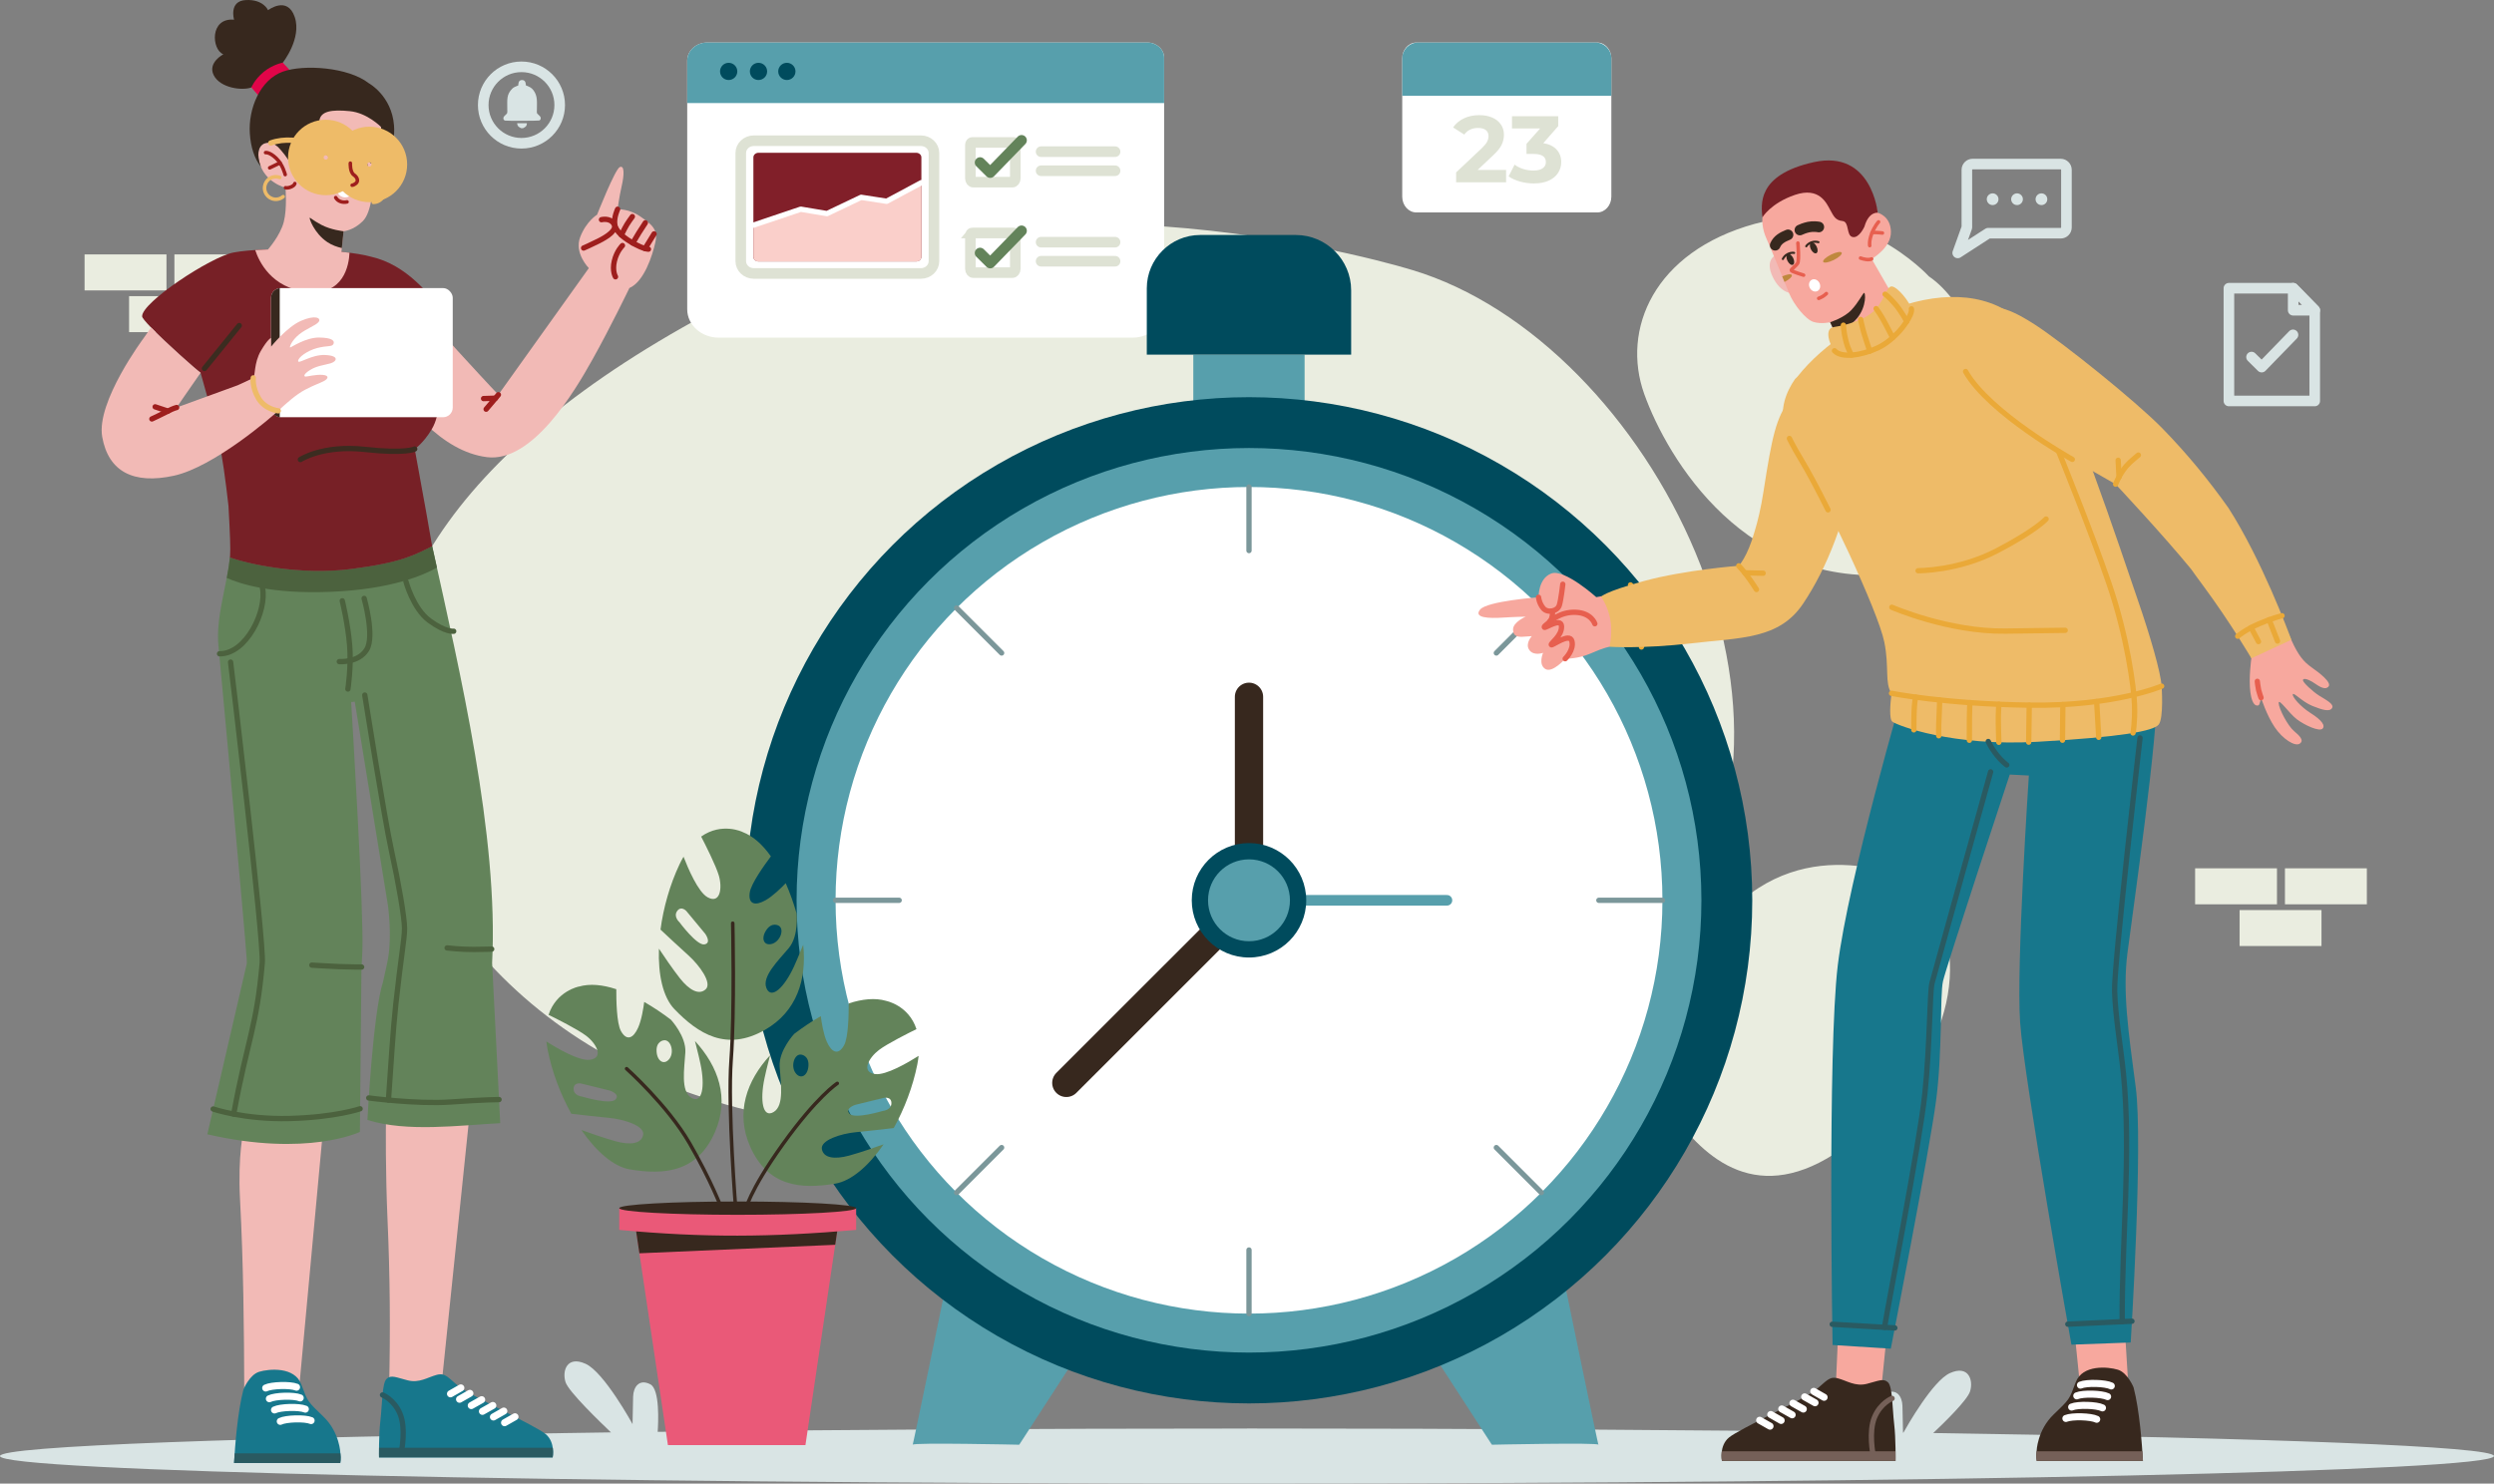<?xml version="1.0" encoding="UTF-8"?>
<svg xmlns="http://www.w3.org/2000/svg" id="Layer_2" data-name="Layer 2" viewBox="0 0 1000 595.03">
  <rect x="0" y="0" width="1000" height="595.03" fill="#808080" stroke="none"/>
  <defs>
    <style> .cls-1, .cls-2, .cls-3, .cls-4, .cls-5, .cls-6, .cls-7, .cls-8, .cls-9, .cls-10, .cls-11, .cls-12, .cls-13, .cls-14, .cls-15, .cls-16, .cls-17, .cls-18, .cls-19, .cls-20, .cls-21, .cls-22, .cls-23, .cls-24, .cls-25, .cls-26, .cls-27, .cls-28, .cls-29 { stroke-width: 0px; } .cls-1, .cls-7 { fill: #004b5d; } .cls-2, .cls-14 { fill: #37281e; } .cls-30, .cls-31, .cls-32, .cls-33, .cls-34, .cls-35, .cls-36, .cls-37, .cls-38, .cls-39, .cls-40, .cls-41, .cls-42, .cls-43, .cls-44, .cls-45, .cls-46, .cls-47, .cls-48, .cls-49, .cls-50, .cls-51, .cls-52, .cls-53, .cls-54, .cls-55, .cls-56, .cls-57 { fill: none; } .cls-30, .cls-31, .cls-32, .cls-33, .cls-34, .cls-36, .cls-37, .cls-40, .cls-41, .cls-42, .cls-43, .cls-44, .cls-45, .cls-46, .cls-47, .cls-48, .cls-49, .cls-51, .cls-52, .cls-53, .cls-54, .cls-57 { stroke-linecap: round; stroke-linejoin: round; } .cls-30, .cls-41, .cls-49, .cls-51, .cls-56 { stroke-width: 1.42px; } .cls-30, .cls-46 { stroke: #9e1e1d; } .cls-3, .cls-22 { fill: #579fac; } .cls-31 { stroke-width: 11.34px; } .cls-31, .cls-33, .cls-37, .cls-41 { stroke: #37281e; } .cls-4 { fill: #2a5a61; } .cls-4, .cls-5, .cls-6, .cls-7, .cls-8, .cls-10, .cls-11, .cls-12, .cls-13, .cls-14, .cls-15, .cls-16, .cls-17, .cls-18, .cls-19, .cls-20, .cls-21, .cls-22, .cls-23, .cls-24, .cls-25, .cls-26, .cls-29 { fill-rule: evenodd; } .cls-5 { fill: #d9e4e4; } .cls-32, .cls-34, .cls-40, .cls-44, .cls-46, .cls-48, .cls-52, .cls-53, .cls-54, .cls-57 { stroke-width: 2.13px; } .cls-32, .cls-49 { stroke: #e75f4f; } .cls-6 { fill: #dee2d4; } .cls-8 { fill: #eebb68; } .cls-9, .cls-21 { fill: #bf883e; } .cls-33, .cls-35, .cls-36, .cls-43, .cls-45, .cls-47, .cls-50 { stroke-width: 4.25px; } .cls-10 { fill: #eaede0; } .cls-11 { fill: #63835a; } .cls-34 { stroke: #7b979a; } .cls-35, .cls-36 { stroke: #d9e4e4; } .cls-35, .cls-38, .cls-39, .cls-50, .cls-55, .cls-56 { stroke-miterlimit: 10; } .cls-12 { fill: #4c623e; } .cls-13 { fill: #e10549; } .cls-37 { stroke-width: .85px; } .cls-38 { stroke-width: .05px; } .cls-38, .cls-55 { stroke: #e10549; } .cls-39 { stroke-width: 15.99px; } .cls-39, .cls-51, .cls-53, .cls-56 { stroke: #eebb68; } .cls-40 { stroke: #4c623e; } .cls-15 { fill: #f2bab6; } .cls-16 { fill: #ea5978; } .cls-42 { stroke-width: 2.83px; } .cls-42, .cls-44 { stroke: #fff; } .cls-43 { stroke: #63835a; } .cls-45, .cls-50 { stroke: #dee2d4; } .cls-17 { fill: #17778c; } .cls-47 { stroke: #579fac; } .cls-48 { stroke: #756058; } .cls-18 { fill: #facfca; } .cls-19 { fill: #f7a89e; } .cls-20 { fill: #772026; } .cls-52 { stroke: #2a5a61; } .cls-23 { fill: #756058; } .cls-24 { fill: #9e1e1d; } .cls-54 { stroke: #eaa938; } .cls-25 { fill: #811f29; } .cls-26, .cls-28 { fill: #fff; } .cls-27, .cls-29 { fill: #bc3947; } .cls-55 { stroke-width: .57px; } .cls-57 { stroke: #3b2c20; } </style>
  </defs>
  <g id="Layer_1-2" data-name="Layer 1">
    <g id="Layer_1-3" data-name="Layer_1">
      <path class="cls-10" d="M566.2,108.29s-152.39-47.82-267.16,9.56c-114.77,57.38-155.56,123.69-143.45,189.35,12.11,65.68,74.59,139.63,198.92,146.01,124.34,6.38,236.56,14.02,311.15-73.96,74.61-88-3.83-242.29-99.46-270.97ZM770.87,355.03s-39.22-21.67-72.04,5.75c-32.84,27.4-40.5,69.8-26.15,88.61,14.35,18.81,37.3,35.71,72.37,6.38,35.06-29.33,48.15-70.45,25.83-100.74ZM773.41,110.84s-29.33-32.21-69.82-21.06c-40.48,11.17-53.55,42.4-44.32,68.23,9.25,25.83,40.81,79.07,102.33,72.06,61.54-7.01,41.14-99.48,11.8-119.23Z"></path>
      <g id="_451141656" data-name=" 451141656">
        <path class="cls-26" d="M283.57,17.06h176.49c3.69,0,6.71,2.73,6.71,6.07v100.92c0,6.25-5.68,11.37-12.6,11.37h-166.02c-6.94,0-12.6-5.11-12.6-11.37V24.31c0-3.98,3.6-7.25,8.02-7.25Z"></path>
        <path class="cls-22" d="M283.57,17.06h176.49c3.69,0,6.71,2.73,6.71,6.07v18.2h-191.22v-17.03c0-3.98,3.6-7.25,8.02-7.25Z"></path>
        <path class="cls-7" d="M292.16,25.19c1.92,0,3.47,1.55,3.47,3.45s-1.55,3.45-3.47,3.45-3.45-1.54-3.45-3.45,1.55-3.45,3.45-3.45ZM315.51,25.19c1.9,0,3.45,1.55,3.45,3.45s-1.55,3.45-3.45,3.45-3.47-1.54-3.47-3.45,1.55-3.45,3.47-3.45ZM304.12,25.19c1.92,0,3.47,1.55,3.47,3.45s-1.55,3.45-3.47,3.45-3.45-1.54-3.45-3.45,1.55-3.45,3.45-3.45Z"></path>
        <path class="cls-50" d="M389.84,57.13h16.63c.34,0,.63.38.63.83v13.56c0,.85-.54,1.54-1.19,1.54h-15.63c-.65,0-1.19-.69-1.19-1.54v-13.41c0-.52.34-.98.76-.98Z"></path>
        <line class="cls-45" x1="417.44" y1="60.83" x2="447.1" y2="60.83"></line>
        <line class="cls-45" x1="417.44" y1="68.48" x2="447.1" y2="68.48"></line>
        <polyline class="cls-43" points="392.97 65.19 397.04 69.22 409.6 56.28"></polyline>
        <path class="cls-50" d="M389.84,93.44h16.63c.34,0,.63.36.63.81v13.57c0,.83-.54,1.52-1.19,1.52h-15.63c-.65,0-1.19-.69-1.19-1.52v-13.41c0-.54.34-.98.76-.98Z"></path>
        <line class="cls-45" x1="417.44" y1="97.13" x2="447.1" y2="97.13"></line>
        <line class="cls-45" x1="417.44" y1="104.77" x2="447.1" y2="104.77"></line>
        <polyline class="cls-43" points="392.97 101.48 397.04 105.51 409.6 92.57"></polyline>
        <path class="cls-50" d="M302.24,56.44h67.02c2.88,0,5.22,2.21,5.22,4.93v43.38c0,2.72-2.34,4.93-5.22,4.93h-67.02c-2.88,0-5.22-2.21-5.22-4.93v-43.38c0-2.72,2.34-4.93,5.22-4.93Z"></path>
        <path class="cls-25" d="M304.16,61.27h63.2c1.15,0,2.08.83,2.08,1.84v39.91c0,1.02-.93,1.84-2.08,1.84h-63.2c-1.15,0-2.08-.83-2.08-1.84v-39.91c0-1.02.93-1.84,2.08-1.84Z"></path>
        <path class="cls-18" d="M369.44,73.25v29.77c0,1.01-.83,1.84-1.84,1.84h-63.65c-1.03,0-1.86-.83-1.86-1.84v-12.71l19-6.4,10.52,1.75,13.7-6.52,10.21,1.59,13.93-7.48Z"></path>
        <polyline class="cls-44" points="302.08 90.31 321.07 83.91 331.59 85.67 345.29 79.14 355.5 80.73 369.44 73.25"></polyline>
      </g>
      <path class="cls-5" d="M500,572.94c92.21,0,178.58.56,252.76,1.52-.23-3.76-.47-13.63,3.16-15.53,4.5-2.33,6.8,1.16,6.89,4.93.07,3.31.2,9.31.23,10.74h.16c1.45-2.58,11.75-20.78,18.67-23.89,7.46-3.34,9.47,2.82,8.04,7.37-1.1,3.51-10.52,12.69-14.75,16.68,135.46,1.99,224.83,5.37,224.83,9.22,0,6.11-223.86,11.04-500,11.04S0,590.09,0,583.99c0-4.03,98.32-7.57,244.98-9.49-3.9-3.71-17.01-16.3-18.22-20.15-1.45-4.55.58-10.72,8.02-7.37,7.46,3.34,18.85,24.2,18.85,24.2,0,0,.14-7.27.23-11.04s2.39-7.27,6.89-4.93c3.89,2.02,3.2,15.47,2.95,19.07,70.36-.83,150.82-1.32,236.29-1.32Z"></path>
      <path class="cls-10" d="M880.16,348.26h32.82v14.44h-32.82v-14.44ZM897.99,365.01h32.84v14.42h-32.84v-14.42ZM916.18,348.26h32.84v14.44h-32.84v-14.44Z"></path>
      <g id="_451144800" data-name=" 451144800">
        <path class="cls-36" d="M790.95,65.8h35.3c1.28,0,2.31,1.05,2.31,2.31v23.12c0,1.27-1.03,2.31-2.31,2.31h-29.08l-12.2,7.9,3.67-10.21v-23.12c0-1.27,1.05-2.31,2.31-2.31Z"></path>
        <path class="cls-5" d="M808.75,77.55c1.3,0,2.35,1.05,2.35,2.35s-1.05,2.35-2.35,2.35-2.35-1.05-2.35-2.35,1.07-2.35,2.35-2.35ZM798.97,77.55c1.3,0,2.35,1.05,2.35,2.35s-1.05,2.35-2.35,2.35-2.35-1.05-2.35-2.35,1.05-2.35,2.35-2.35ZM818.54,77.55c1.3,0,2.35,1.05,2.35,2.35s-1.05,2.35-2.35,2.35-2.35-1.05-2.35-2.35,1.05-2.35,2.35-2.35Z"></path>
      </g>
      <path class="cls-10" d="M33.91,102.04h32.84v14.44h-32.84v-14.44ZM51.76,118.78h32.84v14.44h-32.84v-14.44ZM69.93,102.04h32.84v14.44h-32.84v-14.44Z"></path>
      <g id="_451145640" data-name=" 451145640">
        <path class="cls-22" d="M431.3,544.55l-22.63,34.9s-42.73-.94-42.73,0,13.07-62.64,13.07-62.64l52.29,27.74Z"></path>
        <path class="cls-22" d="M575.56,544.55l22.63,34.9s42.73-.94,42.73,0-13.09-62.64-13.09-62.64l-52.27,27.74Z"></path>
        <rect class="cls-3" x="478.47" y="142.24" width="44.62" height="30.6"></rect>
        <path class="cls-7" d="M459.82,142.24h81.94v-25.83c0-12.18-9.98-22.16-22.16-22.16h-38.42c-11.75,0-21.36,9.62-21.36,21.36v26.62Z"></path>
        <circle class="cls-1" cx="500.8" cy="361.09" r="201.79"></circle>
        <circle class="cls-3" cx="500.8" cy="361.09" r="181.4"></circle>
        <circle class="cls-55" cx="500.8" cy="361.09" r="16.41"></circle>
        <circle class="cls-38" cx="500.8" cy="361.09" r="16.42"></circle>
        <circle class="cls-28" cx="500.8" cy="361.09" r="165.77"></circle>
        <line class="cls-31" x1="500.8" y1="279.47" x2="500.8" y2="361.09"></line>
        <line class="cls-47" x1="580.17" y1="361.09" x2="500.8" y2="361.09"></line>
        <line class="cls-31" x1="500.8" y1="361.09" x2="427.56" y2="434.32"></line>
        <line class="cls-34" x1="500.8" y1="195.32" x2="500.8" y2="220.82"></line>
        <line class="cls-34" x1="500.8" y1="501.35" x2="500.8" y2="526.86"></line>
        <line class="cls-34" x1="360.53" y1="361.09" x2="335.03" y2="361.09"></line>
        <line class="cls-34" x1="401.61" y1="261.9" x2="383.57" y2="243.86"></line>
        <line class="cls-34" x1="401.61" y1="460.27" x2="383.57" y2="478.31"></line>
        <line class="cls-34" x1="618.02" y1="478.31" x2="599.98" y2="460.27"></line>
        <line class="cls-34" x1="618.02" y1="243.86" x2="599.98" y2="261.9"></line>
        <path class="cls-54" d="M653.77,234.59s3.02,2.95,4.45,12.04c1.45,9.09-.07,12.87-.07,12.87"></path>
        <line class="cls-54" x1="647.39" y1="252.65" x2="658.79" y2="252.12"></line>
        <line class="cls-54" x1="649.21" y1="244.19" x2="657.4" y2="242.6"></line>
        <line class="cls-34" x1="666.58" y1="361.09" x2="641.08" y2="361.09"></line>
        <circle class="cls-1" cx="500.8" cy="361.09" r="22.95"></circle>
        <circle class="cls-3" cx="500.8" cy="361.09" r="16.42"></circle>
      </g>
      <g id="_451149000" data-name=" 451149000">
        <path class="cls-11" d="M297.7,333.67s-8.3-3.99-16.56,1.86c1.52,2.93,5.93,11.64,7.1,15.67,1.43,4.9.6,11.48-4.5,8.69-3.83-2.1-7.88-11.66-9.67-16.28-.56.96-1.12,2.01-1.64,3.13-3.83,8.11-6.43,17.31-7.59,26.1,2.53,2.37,7.68,7.19,11.1,10.25,4.66,4.19,9.69,11.24,7.01,13.7-2.67,2.48-6.58.33-10.32-4.41-2.93-3.71-6.85-9.52-8.42-11.89-.36,10.41,1.59,19.48,6.24,24.29,9.47,9.8,20.78,17.13,36.26,8.28,12.89-7.37,16.81-20.4,15.34-34.14-.74,1.66-1.77,4.52-3.71,8.77-3.78,8.22-9.02,13.37-11.01,8.68s4.79-11.15,8.93-16.1c4.14-4.93,3.13-13.95,3.13-13.97-1.21-4.17-2.67-8.26-4.34-12.07-1.7,1.77-5.15,5.19-8.11,6.85-4.1,2.31-6.98,1.66-6.33-3.04.47-3.56,5.89-11.12,8.49-14.57-3.31-4.68-7.12-8.17-11.4-9.78ZM275.22,365.42l7.54,9.09s2.71,3.74-.33,4.27c-3.02.52-9.99-8.89-9.99-8.89,0,0-2.55-2.22-.92-4.5s3.71.04,3.71.04ZM312.16,371.24s-2.67-1.59-4.93,1.84c-2.28,3.42-.89,6.45,2.39,5.46,3.27-1.01,5.06-5.98,2.55-7.3Z"></path>
        <path class="cls-11" d="M232.13,395.68s-9.04,1.74-12.18,11.35c2.96,1.45,11.69,5.82,15.04,8.37,4.08,3.07,7.32,8.86,1.57,9.65-4.34.6-13.28-4.66-17.48-7.32.13,1.12.31,2.28.54,3.51,1.75,8.78,5.15,17.71,9.45,25.47,3.45.4,10.46,1.19,15.02,1.63,6.24.58,14.48,3.25,13.79,6.83-.67,3.58-5.08,4.17-10.92,2.6-4.55-1.23-11.17-3.58-13.84-4.54,5.91,8.58,12.89,14.71,19.47,15.8,13.46,2.22,26.91,1.37,34.07-14.95,5.96-13.61,1.34-26.41-8.01-36.56.38,1.77,1.27,4.68,2.22,9.24,1.88,8.86.74,16.12-3.65,13.54-4.41-2.58-2.8-11.82-2.42-18.25s-5.8-13.07-5.82-13.09c-3.47-2.62-7.07-5.04-10.68-7.1-.31,2.42-1.05,7.21-2.44,10.32-1.92,4.3-4.59,5.49-6.89,1.34-1.74-3.14-1.88-12.43-1.86-16.77-5.42-1.79-10.57-2.33-14.98-1.05ZM233,434.57l11.46,2.82s4.41,1.39,2.3,3.61c-2.13,2.22-13.34-1.19-13.34-1.19,0,0-3.38-.27-3.42-3.05-.04-2.8,3-2.19,3-2.19ZM266.15,417.24s-3.11.31-2.89,4.43c.22,4.1,3.14,5.69,5.19,2.95,2.02-2.75.49-7.81-2.3-7.37Z"></path>
        <path class="cls-11" d="M355.29,401.43s9.04,1.72,12.18,11.33c-2.96,1.46-11.69,5.82-15.04,8.37-4.08,3.09-7.32,8.86-1.57,9.65,4.34.61,13.28-4.64,17.48-7.3-.13,1.1-.31,2.26-.54,3.49-1.75,8.78-5.15,17.73-9.45,25.47-3.45.4-10.46,1.21-15.02,1.64-6.24.58-14.46,3.25-13.79,6.83.67,3.56,5.08,4.17,10.92,2.58,4.55-1.23,11.17-3.56,13.84-4.54-5.91,8.58-12.89,14.71-19.47,15.8-13.46,2.22-26.91,1.37-34.07-14.95-5.96-13.59-1.34-26.39,8.02-36.56-.4,1.79-1.28,4.68-2.24,9.25-1.88,8.86-.74,16.12,3.65,13.52,4.41-2.58,2.82-11.8,2.42-18.24-.38-6.43,5.82-13.09,5.82-13.09,3.47-2.64,7.07-5.06,10.68-7.12.31,2.44,1.05,7.23,2.44,10.32,1.92,4.3,4.59,5.51,6.89,1.36,1.74-3.14,1.88-12.45,1.86-16.79,5.42-1.77,10.57-2.31,14.98-1.03ZM354.42,440.32l-11.46,2.8s-4.41,1.39-2.3,3.61c2.13,2.22,13.34-1.17,13.34-1.17,0,0,3.38-.27,3.42-3.07s-3-2.17-3-2.17ZM321.29,422.99s3.09.31,2.87,4.41-3.14,5.71-5.17,2.96c-2.04-2.75-.51-7.83,2.3-7.37Z"></path>
        <path class="cls-41" d="M293.8,370.29s.8,35.23-.65,54.83c-1.43,19.61,1.92,60.73,1.92,60.73"></path>
        <path class="cls-41" d="M251.24,428.63s16.41,14.66,25.18,29.8c8.77,15.15,12.92,26.3,12.92,26.3"></path>
        <path class="cls-41" d="M298.73,485.85s1.43-7.81,15.15-26.93c13.7-19.14,21.83-24.4,21.83-24.4"></path>
        <polygon class="cls-16" points="254.49 490.02 267.81 579.59 294.02 579.59 296.73 579.59 322.95 579.59 336.26 490.02 295.37 491.41 254.49 490.02"></polygon>
        <polygon class="cls-14" points="254.49 490.02 256.37 502.67 334.9 499.26 336.26 490.02 295.37 491.41 254.49 490.02"></polygon>
        <path class="cls-16" d="M248.29,484.56h94.99v8.73c-34.16,2.98-61.14,3.16-94.99,0v-8.73Z"></path>
        <ellipse class="cls-2" cx="295.79" cy="484.56" rx="47.5" ry="2.67"></ellipse>
      </g>
      <g id="_451151328" data-name=" 451151328">
        <path class="cls-26" d="M567.9,17.06h72.53c3.12,0,5.66,2.83,5.66,6.33v55.49c0,3.49-2.53,6.33-5.66,6.33h-72.53c-3.12,0-5.66-2.83-5.66-6.33V23.39c0-3.49,2.53-6.33,5.66-6.33Z"></path>
        <path class="cls-22" d="M568.55,17.06h71.21c3.47,0,6.33,2.86,6.33,6.33v15.02h-83.84v-15.02c0-3.47,2.84-6.33,6.31-6.33Z"></path>
        <path class="cls-6" d="M603.89,68.12v5.01h-20.04v-3.98l10.23-9.65c1.08-1.05,1.83-1.93,2.2-2.67s.56-1.48.56-2.22c0-1.05-.36-1.86-1.08-2.44-.7-.56-1.77-.85-3.16-.85-1.16,0-2.2.22-3.13.67-.94.43-1.72,1.1-2.35,1.99l-4.48-2.87c1.05-1.55,2.48-2.75,4.28-3.61,1.83-.89,3.9-1.32,6.25-1.32,1.97,0,3.69.33,5.17.98,1.48.63,2.62,1.55,3.43,2.73.83,1.16,1.25,2.55,1.25,4.14,0,1.45-.31,2.78-.92,4.05-.6,1.27-1.77,2.71-3.52,4.32l-6.09,5.75h11.4ZM618.8,57.42c2.33.36,4.1,1.23,5.35,2.58,1.23,1.36,1.84,3.02,1.84,5.02,0,1.54-.4,2.95-1.21,4.25-.8,1.3-2.04,2.35-3.69,3.13-1.66.78-3.69,1.17-6.07,1.17-1.88,0-3.71-.25-5.51-.74s-3.34-1.19-4.61-2.1l2.39-4.7c1.01.76,2.19,1.36,3.51,1.77s2.69.61,4.07.61c1.55,0,2.77-.29,3.63-.89.89-.6,1.34-1.43,1.34-2.51,0-2.19-1.66-3.27-4.97-3.27h-2.8v-4.05l5.46-6.16h-11.28v-4.93h18.54v3.98l-5.98,6.83Z"></path>
      </g>
      <g id="_451152192" data-name=" 451152192">
        <polygon class="cls-36" points="893.71 115.6 919.48 115.6 928.12 124.43 928.12 160.82 893.71 160.82 893.71 115.6"></polygon>
        <polygon class="cls-36" points="928.12 124.43 919.48 124.43 919.48 115.6 928.12 124.43"></polygon>
        <polyline class="cls-36" points="902.78 143.21 906.85 147.24 919.41 134.3"></polyline>
      </g>
      <g id="_451152528" data-name=" 451152528">
        <circle class="cls-35" cx="209.09" cy="42.13" r="15.33"></circle>
        <path class="cls-5" d="M208.93,51.4h.81c.6-.34,1.54-.58,1.52-1.99h-3.9c.09,1.43.92,1.63,1.57,1.99ZM207.81,34.27c-.9.38-1.75.65-2.3,1.17-2.48,2.42-2.11,4.39-2.11,8.22,0,2.01.22,1.54-.87,2.6-.25.25-.65.56-.69,1.08-.04.56.23.9.67,1.03.52.14,13.32.11,13.7-.04.42-.14.7-.56.58-1.16-.09-.42-.47-.72-.7-.96-1.07-1.05-.81-.6-.81-2.57,0-2.91.31-5.11-1.36-7.41-.81-1.1-1.7-1.45-3.07-1.99-.05-.27.13-2.15-1.52-2.15s-1.46,1.79-1.52,2.15Z"></path>
      </g>
      <g id="_451152936" data-name=" 451152936">
        <path class="cls-14" d="M113.39,25.12s7.72-9.72,4.77-18.34c-2.95-8.6-10.68-2.69-10.68-2.69,0,0-1.83-4.39-8.84-4.07-7.01.31-4.79,7.88-4.79,7.88-9.81-.89-9.07,11.98-4.3,13.88,0,0-6.45,3.34-3.83,8.44,2.64,5.1,11.33,6.22,15.07,4.86,3.13-1.14,11.51-6.54,12.6-9.96Z"></path>
        <path class="cls-13" d="M104.37,39.15l-3.58-4.07s1.23-3.14,4.86-6.18c3.61-3.02,7.74-3.78,7.74-3.78l4.1,4.41-13.12,9.62Z"></path>
        <path class="cls-15" d="M156.03,556.26l21.04-1.1,11.15-107.59s-33.2.09-33.4,1.43-.23,22.23.56,40.09c1.01,22.43,1.17,44.77.65,67.18Z"></path>
        <path class="cls-15" d="M129.55,452.83l-31.86.47s-2.4,9.89-1.45,27.74c1.37,25.61,1.61,51.45,1.7,77.14l22.21-3.69,9.4-101.66Z"></path>
        <g>
          <path class="cls-17" d="M151.98,584.53h69.62s1.19-6.02-2.82-9.36-29.98-15.31-34.52-18.89c-4.54-3.6-5.57-5.82-9.2-4.84s-6.92,3.36-11.57,2.19c-4.64-1.16-6.69-2.37-8.51-.56-1.83,1.79-1.72,10.54-2.44,16.61s-.56,14.86-.56,14.86Z"></path>
          <path class="cls-4" d="M151.98,584.53h69.62s.34-1.74.05-3.85h-69.67c-.04,2.28,0,3.85,0,3.85Z"></path>
          <path class="cls-52" d="M161,581.96s1.83-8.98-.56-14.82c-2.4-5.84-7.07-7.65-7.07-7.65"></path>
          <line class="cls-42" x1="202.31" y1="570.61" x2="206.49" y2="568.24"></line>
          <line class="cls-42" x1="197.85" y1="568.32" x2="202.01" y2="565.95"></line>
          <line class="cls-42" x1="193.44" y1="566.06" x2="197.6" y2="563.71"></line>
          <line class="cls-42" x1="188.96" y1="563.74" x2="193.13" y2="561.39"></line>
          <line class="cls-42" x1="184.26" y1="561.21" x2="188.41" y2="558.85"></line>
          <line class="cls-42" x1="180.63" y1="559.03" x2="184.78" y2="556.66"></line>
        </g>
        <g>
          <path class="cls-17" d="M93.86,586.77h42.58s.34-1.74.05-3.87c0,0-.23-8.4-6.78-14.69-6.52-6.31-6.22-5.82-8.91-12.99-2.71-7.18-12.99-6.22-16.9-5.02s-6.29,7.1-6.29,7.1c-2.4,9.18-3.4,23.04-3.76,29.48Z"></path>
          <path class="cls-4" d="M93.86,586.77h42.58s.34-1.74.05-3.87h-42.4c-.09,1.46-.16,2.77-.23,3.87Z"></path>
          <path class="cls-42" d="M124.74,569.76c-2.55-1.07-10.05-.83-12.36.31"></path>
          <path class="cls-42" d="M122.43,565.17c-2.55-1.07-10.05-.81-12.36.33"></path>
          <path class="cls-42" d="M120.37,560.67c-2.55-1.07-10.05-.83-12.36.33"></path>
          <path class="cls-42" d="M118.9,556.37c-2.55-1.05-10.05-.81-12.36.33"></path>
        </g>
        <path class="cls-11" d="M87.6,259.08h0s10.52,113.01,11.31,125.45c.04.6.07,1.21.07,1.86l-15.85,68.55c40.16,9.24,61.18-.96,61.18-.96l.61-64.81c.14-2.51.27-5.11.38-7.75.6-16.21-3.96-91.11-4.5-99.84.49-.04.98-.07,1.45-.13l13.34,81.94s1.59,11.48.07,20.64c-.49,2.93-1.28,6.04-2.06,9.69v.02c-4.08,12.43-6.27,55.45-6.27,55.45,15.8,4.97,36.62,2.17,53.24,1.28l-3.25-64.29h0c2.64-50.8-12.98-117.1-24.04-167.12-7.28,3.56-11.91,6.47-32.39,9.13-20.5,2.66-41.64-2.02-48.71-4.64-1.23,11.77-5.69,23.78-4.59,35.53Z"></path>
        <path class="cls-12" d="M175.19,227.63c-.65-2.91-1.28-5.77-1.9-8.57-7.28,3.56-11.91,6.47-32.39,9.13-20.5,2.66-41.64-2.02-48.71-4.64-.29,2.73-.74,5.48-1.27,8.24,5.01,2.28,17.82,6.58,41.91,5.57,24.36-1.01,37.36-6.85,42.35-9.72Z"></path>
        <path class="cls-40" d="M105.22,235.66c1.97,9.29-6.52,26.75-17.19,26.55"></path>
        <path class="cls-40" d="M162.77,233.2s2.87,10.92,9.4,15.71c6.54,4.79,9.74,4.27,9.74,4.27"></path>
        <path class="cls-40" d="M139.49,276.36s1.43-9.02.7-17.62c-.7-8.6-2.95-17.77-2.95-17.77"></path>
        <path class="cls-40" d="M146.01,240s4.32,15.07,1.05,20.5-11.01,4.86-11.01,4.86"></path>
        <path class="cls-40" d="M92.46,265.55s13.45,111.77,12.69,120.66c-2.2,25.77-5.87,30.29-11.44,60.62"></path>
        <path class="cls-40" d="M146.27,278.78s7.81,49.25,10.68,62.34c2.87,13.07,5.26,26.93,5.26,31.23s-1.37,10.9-3.51,30.45c-1.21,11.24-1.77,22.41-2.95,38.42"></path>
        <path class="cls-40" d="M125.03,387.09s6.71.43,11.08.6c4.39.16,8.89.16,8.89.16"></path>
        <path class="cls-40" d="M179.27,380.19s5.42.65,10.65.61c5.22-.05,7.23-.14,7.23-.14"></path>
        <path class="cls-15" d="M149.09,143.48c.22.31.42.6.63.9,13.14,18.8,27.33,36.65,45.51,38.97,18.16,2.31,35.06-26.13,42.31-39.13,7.27-12.99,14.82-28.7,14.82-28.7,5.91-2.55,9.22-12.99,10.41-18.29s-1.52-7.25-6.02-10.39c-4.5-3.16-9.13-2.91-9.13-2.91,0,0,.67-5.06,1.68-9.42.99-4.34,1.14-8.31-.76-7.52-1.92.8-9.13,19.12-9.13,19.12,0,0-4.3,2.55-6.78,9-2.48,6.47,3.47,12.43,3.47,12.43l-36.27,50.77s-2.55-2.55-16.41-17.69c-4.25-4.63-7.84-9.04-10.97-13.12l-23.37,15.98Z"></path>
        <path class="cls-46" d="M259.99,99.94c-.9-.05-2.49-.45-5.11-1.83-4.83-2.55-8.04-5.35-8.4-8.17-.36-2.84,1.16-6.02,1.16-6.02"></path>
        <path class="cls-46" d="M241.17,88.11s3.31-.87,4.93,1.59c1.64,2.48-2.58,5.19-6.05,6.94s-6.05,2.84-6.05,2.84"></path>
        <path class="cls-46" d="M246.79,111.02s-1.41-2.28-.45-6.34c.96-4.05,3.24-6.2,3.24-6.2"></path>
        <path class="cls-46" d="M258.76,89.37s-1.27,1.9-2.58,3.99-2.42,4.14-2.42,4.14"></path>
        <path class="cls-46" d="M253.55,86.88s-2.1,2.78-3.05,4.7-1.37,2.67-1.37,2.67"></path>
        <line class="cls-46" x1="194.92" y1="164.12" x2="199.84" y2="158.32"></line>
        <line class="cls-46" x1="193.89" y1="159.86" x2="198.68" y2="159.7"></line>
        <path class="cls-20" d="M92.19,223.55c.07-1.19.07,0,.14-3.34s-.7-17.15-.72-17.3c-1.03-9.18-2.49-20.42-4.17-27.92-1.37-6.18-4.32-15.58-7.01-25.48-2.44-1.66-23.31-20.37-23.44-22.59-.29-5.57,27.56-23.95,36.67-25.65,12.62-2.37,44.06-1.41,55,1.66,14.87,3.36,23.28,15.62,28.72,21.13l-4.92,3.45-6.25,4.27c1.95,4.81,3.8,9.38,5.49,12.92,5.8,12.27,4.77,21.76,1.43,27.42s-6.85,7.97-6.85,7.97c0,0,.92,5.22,2.06,11.28v.02c1.74,9.31,3.34,18.47,4.95,27.69h0c-7.28,3.56-11.91,6.47-32.39,9.13-20.5,2.66-41.64-2.02-48.71-4.64Z"></path>
        <path class="cls-57" d="M120.44,184.31s9.09-5.91,25.74-4.07c16.66,1.83,20.1-.16,20.1-.16"></path>
        <path class="cls-15" d="M111.37,58.86s-3.58-20.39,12.2-23.26,24.54,2.31,27.74,9.56c3.18,7.25.87,15.31-.49,22.32s-1.52,17.37-5.33,21.2c-3.83,3.81-7.74,4.07-7.74,4.07l-.85,8.26h0c1.12.11,2.2.23,3.24.36-.22,4.92-2.26,17.17-16.88,15.71-14.49-1.46-19.5-12.38-20.93-16.79,1.63-.11,3.34-.2,5.13-.25h0s4.86-5.46,6.31-10.97c1.43-5.49.7-13.77.7-13.77,0,0-8.53-2.08-10.52-10.45s4.46-8.93,7.41-5.98Z"></path>
        <path class="cls-29" d="M150.12,72.02c-.14.99-.27,2.01-.4,3.02-2.08-.6-3.58-1.66-3.36-2.44.18-.74,1.81-.96,3.76-.58Z"></path>
        <path class="cls-14" d="M137.76,92.75l-.69,6.74c-1.93-.43-4.01-1.17-5.84-2.4-5.37-3.63-7.3-9.63-7.05-9.74.25-.13.81.74,4.63,2.8,3.8,2.06,8.95,2.6,8.95,2.6Z"></path>
        <path class="cls-30" d="M106.49,61.21s1.55-.31,4.23,2.24,3.63,6.58,3.63,6.58"></path>
        <line class="cls-30" x1="108.13" y1="67.32" x2="112.27" y2="65.33"></line>
        <path class="cls-14" d="M151.38,64.72c3.14-1.28,7.32-5.46,6.6-14.48-.96-11.87-10.1-16.86-10.1-16.86h0c-8.33-6.51-26.13-7.61-34.41-4.68-9.24,3.27-13.95,14.98-13.3,24.78.36,5.58,1.84,10.1,4.45,13.39-.25-.63-.47-1.3-.65-2.02-1.99-8.37,4.46-8.93,7.41-5.98,0,0,2.02,1.92,4.45,5.55,2.44,3.61,5.11,2.91,5.19.27.07-2.62-1.23-5.89.72-8.01s5.89-4.03,6.29-8.1,5.06-4.7,12.16-4.01c7.08.67,12.6,6.36,12.62,6.36v.14c.38,4.79-.45,8.98-1.41,13.65Z"></path>
        <path class="cls-14" d="M129.37,58.21s3.29-1.37,6.05-1.36h0c.18,0,.36,0,.54.02.31.02.58.04.81.05.99.07,2.13.18,2.13.18-.02-.72.07-1.37-.07-2.06-.34-1.66-6.16-.29-7.72.74-1.55,1.05-1.79,2.19-1.75,2.42Z"></path>
        <path class="cls-14" d="M145.06,58s-.05-1.92.83-2.17c.89-.27,3.16.54,4.46,1.86s1.9,3.07,1.54,3.07-1.14-1.03-3.16-1.81c-2.04-.78-3.67-.96-3.67-.96Z"></path>
        <path class="cls-26" d="M135.24,74.61s-.83,2.73,1.36,4.05c2.2,1.32,4.5-.11,4.95-1.72,0,0-1.7-.25-3.02-.8s-3.29-1.54-3.29-1.54Z"></path>
        <path class="cls-30" d="M134.61,79.25c.9,1.59,2.84,2.11,4.54,1.72"></path>
        <ellipse class="cls-27" cx="129.12" cy="70.46" rx="1.52" ry="4.1" transform="translate(44.18 190.56) rotate(-83.35)"></ellipse>
        <path class="cls-24" d="M151.62,63.56c.76.6,1.7,2.01,1.57,5.24-.14,4.12-1.86,5.77-3.49,6.34.36-2.67.67-5.35,1.12-7.66.25-1.28.52-2.6.8-3.92Z"></path>
        <path class="cls-51" d="M112.15,71.17c-2.35-.87-4.95.34-5.8,2.69-.87,2.33.34,4.93,2.69,5.8,1.57.58,3.27.22,4.48-.8"></path>
        <path class="cls-51" d="M151.42,72.46c2.3.96,3.4,3.61,2.44,5.91-.72,1.74-2.39,2.78-4.16,2.8"></path>
        <path class="cls-30" d="M118.22,73.61c-.18,1.07-2.62,2.01-3.74,1.68"></path>
        <line class="cls-57" x1="95.92" y1="130.58" x2="81.98" y2="147.8"></line>
        <path class="cls-40" d="M85.47,444.8s12.38,4.27,30.71,3.8c18.33-.49,28.21-3.9,28.21-3.9"></path>
        <path class="cls-40" d="M147.86,440.36s19.25,2.58,32.79,1.63c13.56-.96,19.45-.98,19.45-.98"></path>
        <path class="cls-53" d="M151.96,61.86c.74.2,1.45.43,2.15.69"></path>
        <path class="cls-53" d="M108.57,57.35c5.26-1.95,11.91-1.23,17.12.69"></path>
        <rect class="cls-28" x="108.69" y="115.54" width="72.84" height="51.8" rx="3.87" ry="3.87"></rect>
        <path class="cls-14" d="M112.16,167.32c-1.95-.2-3.47-1.86-3.47-3.85v-44.08c0-1.99,1.52-3.63,3.47-3.83v51.76Z"></path>
        <path class="cls-15" d="M80.44,149.52c-4.86,6.94-9.62,13.92-9.62,13.92l24.51-8.93s5.39-2.44,6.22-2.95c.83-.52.22-6.02,3.05-10.84,2.82-4.83,4.08-5.19,4.08-5.19v3.51s6.27-7.84,12-10.36c5.75-2.51,8.17-1.12,7.14.36s-4.86,2.64-7.93,5.13c-3.05,2.51-3.94,5.19-3.54,5.19s6.25-4.07,11.68-3.98c5.42.07,6.25,1.43,5.66,2.62s-2.46.52-6.52,1.59c-4.07,1.08-7.7,3.83-7.63,5.22.09,1.39,5.35-2.75,11.01-2.42,5.66.31,4.5,2.62,1.95,3.34s-5.53.99-8.24,2.71-2.46,2.6-1.7,2.6,3.98-.9,6.8-.69c2.8.22,2.28,1.59.43,2.53-1.86.94-3.72,1.48-7.39,3.4-3.67,1.9-7.93,5.77-10.65,8.31-2.71,2.57-25.97,22.72-42.07,26.22-16.1,3.51-26.22-1.59-28.7-15.62-2.46-14.02,16.59-39.53,16.59-39.53l3.02-4.32c6.11,6.31,18.09,16.93,19.86,18.15Z"></path>
        <path class="cls-46" d="M60.89,168.03s4.3-1.99,6.45-3.14,3.49-1.45,3.49-1.45"></path>
        <line class="cls-46" x1="62.21" y1="163.17" x2="67.34" y2="164.88"></line>
        <ellipse class="cls-2" cx="134.25" cy="65.26" rx="2.38" ry="1.28" transform="translate(49.34 188.03) rotate(-81.26)"></ellipse>
        <path class="cls-37" d="M131.41,62.05s1.81-.4,3.47-.04c1.68.36,2.22,1.43,2.22,1.43"></path>
        <ellipse class="cls-2" cx="146.05" cy="66.94" rx="2.38" ry="1.28" transform="translate(57.69 201.11) rotate(-81.26)"></ellipse>
        <path class="cls-37" d="M143.21,63.73s1.79-.4,3.47-.04c1.66.36,2.2,1.41,2.2,1.41"></path>
        <circle class="cls-39" cx="148.12" cy="65.95" r="7.14"></circle>
        <circle class="cls-39" cx="130.63" cy="63.16" r="7.14"></circle>
        <line class="cls-56" x1="141.62" y1="62.24" x2="137.95" y2="61.67"></line>
        <path class="cls-30" d="M140.47,65.44s-.2,3.56,1.43,4.7c1.64,1.14,1.77,2.67.78,3.43s-1.48.72-1.48.72"></path>
        <path class="cls-46" d="M262.26,93.8c-1.61,2.69-3.63,5.89-3.63,5.89"></path>
        <path class="cls-53" d="M101.55,151.56s-.54,3.76,2.13,8.22,7.9,4.99,7.9,4.99"></path>
      </g>
      <g id="_449323160" data-name=" 449323160">
        <polygon class="cls-19" points="736.94 536.83 735.98 558.34 754.17 558.5 756.23 538.26 736.94 536.83"></polygon>
        <polygon class="cls-19" points="832.06 536.67 834.14 557.07 853.35 555.32 852.16 536.02 832.06 536.67"></polygon>
        <path class="cls-17" d="M763.49,275.82s-22.48,76.99-26.62,111.42-2.08,152.21-2.08,152.21l23.35,1.48s15.51-79.38,18.13-99.31c2.64-19.92,1.52-42.35,2.8-48.09,1.27-5.73,26.77-82.88,26.77-82.88l7.66.4s-5.1,76.11-3.51,99.06,20.57,129.21,20.57,129.21l23.77-.87s5.04-79.79,2.01-102.44c-3.02-22.63-5.26-38.24-3.34-53.55,1.92-15.31,12.89-90.67,11.71-106.24s-101.21-.4-101.21-.4Z"></path>
        <path class="cls-19" d="M902.71,264.02s-1.16,8.08-.38,13.77c.8,5.71,2.66,5.28,3.22,5.11.56-.14,1.03-3.07,1.03-3.07,0,0,2.24,7.01,5.48,11.82,3.22,4.83,8.17,7.86,10.01,6.63,1.84-1.21.27-2.95-2.26-5.08s-6.07-8.93-6.14-11.19,4.14,4.12,7.3,6.49c3.16,2.39,8.93,5.01,10.25,3.78,1.3-1.25-.34-3.49-4.63-6.2s-7.55-6.61-7.27-7.61,3.72,2.98,7.84,4.66c4.14,1.66,6.99,2.46,7.93.83.92-1.63-2.73-3.38-5.26-4.99-2.53-1.63-6.45-5.21-6.43-6.16,0-.96,1.9-.42,3.65.6,1.75.99,4.72,3.74,6.49,2.08,1.77-1.64-3.71-5.73-6.74-7.86-3.05-2.15-5.26-4.75-7.95-10.72s-5.68-10.01-7.86-11.87c-1.77-1.52-7.23,10.99-9.13,15.54l.85,3.43Z"></path>
        <g>
          <path class="cls-19" d="M647.12,238.31l-.65.11-6.43,1.08s-12.81-11.51-18.07-9.47c-5.26,2.06-5.06,9.52-5.06,9.52,0,0-20.66,1.54-23.44,4.93-2.77,3.38,3.63,3.58,8.95,3.24,5.31-.33,9.33-.38,9.33-.38,0,0-5.08,2.13-5.08,5.15s2.37,3.05,4.52,2.86c2.17-.18,3-.2,3-.2,0,0-2.78,3-1.01,5.53,1.77,2.55,5.53,1.16,5.53,1.16,0,0-2.01,4.59.85,6.45,2.87,1.86,8.04-4.1,8.04-4.1,0,0,5.06.18,10.32-2.15,5.26-2.35,7.45-2.64,7.45-2.64l4.08-3.43s-2.64-17.6-2.31-17.66Z"></path>
          <path class="cls-32" d="M626.62,234.32s-.65,5.96-1.39,8.42-4.75,3.27-6.45,1.21c-1.7-2.04-1.88-4.39-1.88-4.39"></path>
          <path class="cls-32" d="M627.58,264.2s3.61-3.47,2.69-7.07c-.9-3.58-8.11,2.11-8.28,1.46s4.28-3.58,4.12-7.37-6.69,1.01-6.9.36c-.23-.65,2.39-1.61,2.98-3.67.6-2.04.14-2.86.14-2.86"></path>
          <path class="cls-32" d="M639.47,250.17s-1.32-4.3-7.63-4.59-10.41,3.71-10.41,3.71"></path>
        </g>
        <path class="cls-15" d="M718.85,117.66s-4.74.33-8.06-6.6c-3.33-6.94,1.27-8.78,1.27-8.78l6.8,15.38Z"></path>
        <path class="cls-19" d="M743.97,70.88s-9.27-7.46-24.25.05c-15,7.5-14.28,18.33-11.55,24.51,2.73,6.16,7.34,17.68,9.22,22.23s6.63,10.5,9.76,11.46c3.14.96,6.67.11,6.67.11l3.33,7.27s6.71,2.82,15.76-2.67,8.6-10.81,8.6-10.81l-11.04-19.18s7.84-4.41,7.72-10.86c-.11-6.43-5.28-7.65-5.28-7.65,0,0-1.05-7.99-8.93-14.46Z"></path>
        <path class="cls-37" d="M729.12,97.14c-.52-.16-1.61-.38-2.78.05-1.63.61-2.1,1.59-2.1,1.59"></path>
        <ellipse class="cls-2" cx="727.23" cy="99.39" rx="1.28" ry="2.38" transform="translate(31.13 332.16) rotate(-26.27)"></ellipse>
        <path class="cls-37" d="M714.86,103.88c.23-.49.81-1.45,1.93-1.99,1.55-.76,2.58-.45,2.58-.45"></path>
        <ellipse class="cls-2" cx="717.84" cy="104.02" rx="1.28" ry="2.38" transform="translate(28.11 328.49) rotate(-26.27)"></ellipse>
        <ellipse class="cls-9" cx="734.74" cy="103.16" rx="4.14" ry="1.21" transform="translate(30.23 335.88) rotate(-26.27)"></ellipse>
        <path class="cls-33" d="M729.28,91.05c-.67-.13-2.33-.33-4.08.02-1.68.36-2.96.92-3.52,1.19"></path>
        <path class="cls-33" d="M716.93,94.18c-2.19.9-4.17,1.92-5.15,4.19"></path>
        <path class="cls-49" d="M753.23,88.99s-1.64,1.79-2.78,4.81c-1.12,3-.76,4.72-.76,4.72"></path>
        <path class="cls-49" d="M754.78,93.46s-1.84-.22-2.75-.22-1.41.09-1.41.09"></path>
        <path class="cls-49" d="M746.01,103.51c1.19.45,3.25.92,4.45.34"></path>
        <path class="cls-20" d="M747.61,90.8s-2.1,4.83-4.77,4.27c-2.67-.54-1.21-6.13-4.07-6.42-2.87-.29-3.52-1.93-4.97-4.54-1.43-2.58-4.3-9.27-14.08-5.95-9.76,3.33-13.07,9.04-13.07,9.04-.36-4.72-2.69-16.99,20.59-22.16,23.28-5.17,25.66,20.3,25.66,20.3h0s-3.52-.61-5.3,5.46Z"></path>
        <path class="cls-21" d="M714.6,110.86l.92,2.24c1.92-.98,3.2-2.2,2.93-2.78-.29-.56-1.95-.33-3.85.54Z"></path>
        <path class="cls-49" d="M720.89,97.49s.6,6.9-.11,8.08-2.75,2.51-2.53,2.93c.22.43,4.92,1.86,4.92,1.86"></path>
        <path class="cls-14" d="M733.82,129.24l1.74,3.81c1.95-.49,6.33-1.93,9.2-5.58,3.8-4.84,3.2-10.25,2.66-10.01-.54.25-2.2,3.8-5.11,6.9-2.93,3.13-8.48,4.88-8.48,4.88Z"></path>
        <path class="cls-49" d="M732.32,117.75c-.96.92-2.01,1.52-3.09,1.92"></path>
        <ellipse class="cls-28" cx="727.58" cy="114.45" rx="2.17" ry="2.53" transform="translate(24.5 333.87) rotate(-26.27)"></ellipse>
        <path class="cls-8" d="M717.5,160.36c1.55-1.83,3.29-3.18,5.28-3.81,12.24-4.03,25.25,3.63,21.42,27.72-3.83,24.11-11.68,43.61-21.24,57.87-9.56,14.24-24.67,13.57-44.66,15.87s-32.95,1.39-32.95,1.39c0,0,1.43-5.89.2-11.57-1.25-5.69-3.6-8.42-3.6-8.42,0,0,.72-1.86,17.17-6.36s38.06-6.13,38.06-6.13c0,0,3.45-3.47,6.31-13.61,1.3-4.23,2.6-9.6,3.63-16.32,3.51-22.59,4.99-29.03,10.37-36.63Z"></path>
        <path class="cls-8" d="M720.69,151.09c20.59-26.22,73.36-48.8,95.88-14.75,11.78,17.86,34.43,86.39,40.48,103.94,5.21,15.09,9.33,29.39,9.67,34.92h0s.94,12.9-1.21,15.45-14.66,4.95-48.69,6.87c-34.03,1.9-55.86-6.47-58.03-8.06-1.37-1.01-.89-7.12-.36-11.39-2.82-4.03-.83-10.45-2.91-20.62-2.55-12.51-23.98-57.71-33.56-73.49-1.39-2.3-2.6-4.43-3.63-6.42-.23-.52-.51-1.08-.85-1.7h0c-.7-1.46-1.3-2.84-1.79-4.16-2.33-7.63.54-14.59,4.05-19.66.31-.31.61-.63.96-.94Z"></path>
        <g>
          <path class="cls-14" d="M859.23,585.94h-42.58s-.34-1.75-.05-3.87c0-.02.23-8.4,6.78-14.71,6.52-6.29,6.22-5.8,8.91-12.98,2.71-7.18,12.99-6.22,16.9-5.02s6.29,7.1,6.29,7.1c2.4,9.16,3.4,23.03,3.76,29.48Z"></path>
          <path class="cls-23" d="M859.23,585.94h-42.58s-.34-1.75-.05-3.87h42.4c.09,1.46.16,2.77.23,3.87Z"></path>
          <path class="cls-42" d="M828.34,568.91c2.55-1.05,10.05-.81,12.36.33"></path>
          <path class="cls-42" d="M830.65,564.34c2.55-1.07,10.05-.83,12.36.33"></path>
          <path class="cls-42" d="M832.71,559.84c2.55-1.07,10.05-.83,12.36.31"></path>
          <path class="cls-42" d="M834.18,555.54c2.55-1.07,10.05-.83,12.36.33"></path>
        </g>
        <path class="cls-52" d="M797.22,297.4c.42.89.92,1.86,1.61,2.91,2.95,4.54,5.8,6.49,5.8,6.49"></path>
        <path class="cls-52" d="M798.17,309.58s-22.56,81.06-23.51,84.73-.8,24.62-2.86,44.39c-2.08,19.77-14.98,85.74-16.18,93.67"></path>
        <line class="cls-52" x1="734.66" y1="531.14" x2="759.77" y2="532.6"></line>
        <line class="cls-52" x1="829.12" y1="531.1" x2="854.82" y2="529.91"></line>
        <path class="cls-52" d="M858.07,295.97s-10.52,91.18-10.19,101.54c.31,10.36,2.39,21.83,3.51,32.84,3.22,31.81-.67,67.38-.47,99.75"></path>
        <path class="cls-8" d="M788.51,126.28c-2.46,2.8-4.46,7.59-3.43,15.8,2.22,17.86,45.11,41.77,45.11,41.77l18.09,10.36s19.45,20.78,30.29,34.07h0c1.39,1.95,2.89,4.05,4.54,6.25,10.99,14.82,19.61,29.5,19.61,29.5l16.03-7.43c-1.23-3.34-11.87-32.01-25.21-52.85-7.79-10.99-16.39-21.58-26.6-32.03-10.57-10.81-39.62-34.16-51-41.51-8.3-5.37-12.18-6.58-17.06-7.27-2.93-.2-6.92.27-10.36,3.34Z"></path>
        <path class="cls-54" d="M857.4,182.52c-2.42,2.08-4.19,3.34-6.05,5.98-1.88,2.62-3.07,5.69-3.07,5.69"></path>
        <line class="cls-54" x1="849.3" y1="184.6" x2="849.65" y2="191.27"></line>
        <path class="cls-32" d="M905.1,273.27s.23,2.22.51,3.43c.27,1.19.98,3.13.98,3.13"></path>
        <path class="cls-8" d="M735.44,131.14s9.29-1.25,14.71-5.4c5.42-4.14,6-10.86,8.31-10.86s7.39,6.36,7.93,9c.54,2.53-4.16,8.33-5.24,9.4-1.7,1.74-4.52,4.5-8.21,6.24-6.43,3.02-14.59,4.25-17.39,1.17-1.66-1.81-4.52-9.04-.13-9.54Z"></path>
        <path class="cls-54" d="M897.25,255.18s2.86-2.53,8.48-4.97c5.62-2.42,9.27-3.25,9.27-3.25"></path>
        <path class="cls-54" d="M758.56,243.56s22.65,9.89,45.6,9.56c22.95-.31,23.91-.31,23.91-.31"></path>
        <path class="cls-54" d="M769.08,228.9s15.94.16,31.57-7.97c15.62-8.13,19.75-12.76,19.75-12.76"></path>
        <line class="cls-54" x1="913.19" y1="257.11" x2="909.85" y2="248.56"></line>
        <line class="cls-54" x1="905.57" y1="257.33" x2="902.6" y2="251.71"></line>
        <path class="cls-54" d="M742.4,142.42s-1.3-2.01-2.22-5.48-1.05-6.52-1.05-6.52"></path>
        <path class="cls-54" d="M749.72,140.83s-2.1-6.16-2.77-8.75c-.69-2.58-.9-3.96-.9-3.96"></path>
        <path class="cls-54" d="M752.25,123.78s1.95,2.57,3.74,6.07,2.91,5.6,2.91,5.6"></path>
        <path class="cls-54" d="M755.85,118s1.27.78,3.85,3.72c2.6,2.95,4.83,7.19,4.83,7.19"></path>
        <path class="cls-54" d="M866.73,275.2s-18.72,8.1-52.83,7.63c-34.1-.49-55.47-4.75-55.47-4.75"></path>
        <path class="cls-54" d="M767.38,292.73s-.02-6.6.22-9.38c.23-2.8.51-3.74.51-3.74"></path>
        <path class="cls-54" d="M777.37,295.1s-.14-3.04.11-7.3c.23-4.25.23-7.05.23-7.05"></path>
        <path class="cls-54" d="M789.64,296.91s-.02-5.08.02-8.95c.05-3.87.2-6.14.2-6.14"></path>
        <path class="cls-54" d="M801.46,297.72s-.27-7.75-.2-10.59.2-4.66.2-4.66"></path>
        <line class="cls-54" x1="813.43" y1="297.67" x2="813.65" y2="282.83"></line>
        <line class="cls-54" x1="826.98" y1="296.89" x2="827.13" y2="282.58"></line>
        <line class="cls-54" x1="841.51" y1="295.72" x2="840.67" y2="281.35"></line>
        <path class="cls-54" d="M825.43,181.04s12.81,31.48,20.15,52.85c7.34,21.36,10.05,41.84,10.28,48.85s-.6,11.24-.6,11.24"></path>
        <path class="cls-54" d="M704.28,236.44s-1.88-2.98-3.69-5.4c-1.79-2.4-3.42-4.1-3.42-4.1"></path>
        <line class="cls-54" x1="706.96" y1="229.91" x2="699.6" y2="229.75"></line>
        <g>
          <path class="cls-14" d="M760.04,585.94h-69.62s-1.19-6.04,2.82-9.38,29.98-15.31,34.52-18.89c4.55-3.6,5.57-5.82,9.2-4.84s6.92,3.36,11.57,2.2c4.64-1.17,6.69-2.37,8.51-.58s1.72,10.54,2.44,16.61.56,14.87.56,14.87Z"></path>
          <path class="cls-23" d="M760.04,585.94h-69.62s-.34-1.75-.05-3.87h69.67c.04,2.28,0,3.87,0,3.87Z"></path>
          <path class="cls-48" d="M751.02,583.35s-1.83-8.98.56-14.82c2.4-5.84,7.07-7.65,7.07-7.65"></path>
          <line class="cls-42" x1="714.17" y1="569.71" x2="710.01" y2="567.34"></line>
          <line class="cls-42" x1="718.58" y1="567.45" x2="714.42" y2="565.1"></line>
          <line class="cls-42" x1="723.06" y1="565.14" x2="718.89" y2="562.79"></line>
          <line class="cls-42" x1="727.76" y1="562.61" x2="723.6" y2="560.26"></line>
          <line class="cls-42" x1="731.39" y1="560.42" x2="727.24" y2="558.05"></line>
          <line class="cls-42" x1="709.71" y1="572" x2="705.55" y2="569.64"></line>
        </g>
        <path class="cls-54" d="M788.13,149c9.4,16.65,42.78,35.24,42.78,35.24"></path>
        <path class="cls-54" d="M732.97,204.48c-4.17-8.37-8.13-15.76-11.01-20.51-1.39-2.3-2.6-4.43-3.63-6.42-.23-.52-.51-1.08-.85-1.7"></path>
        <path class="cls-54" d="M766.4,123.87c.54,2.53-4.16,8.33-5.24,9.4-1.7,1.74-4.52,4.5-8.21,6.24-6.43,3.02-14.59,4.25-17.39,1.17"></path>
      </g>
    </g>
  </g>
</svg>
